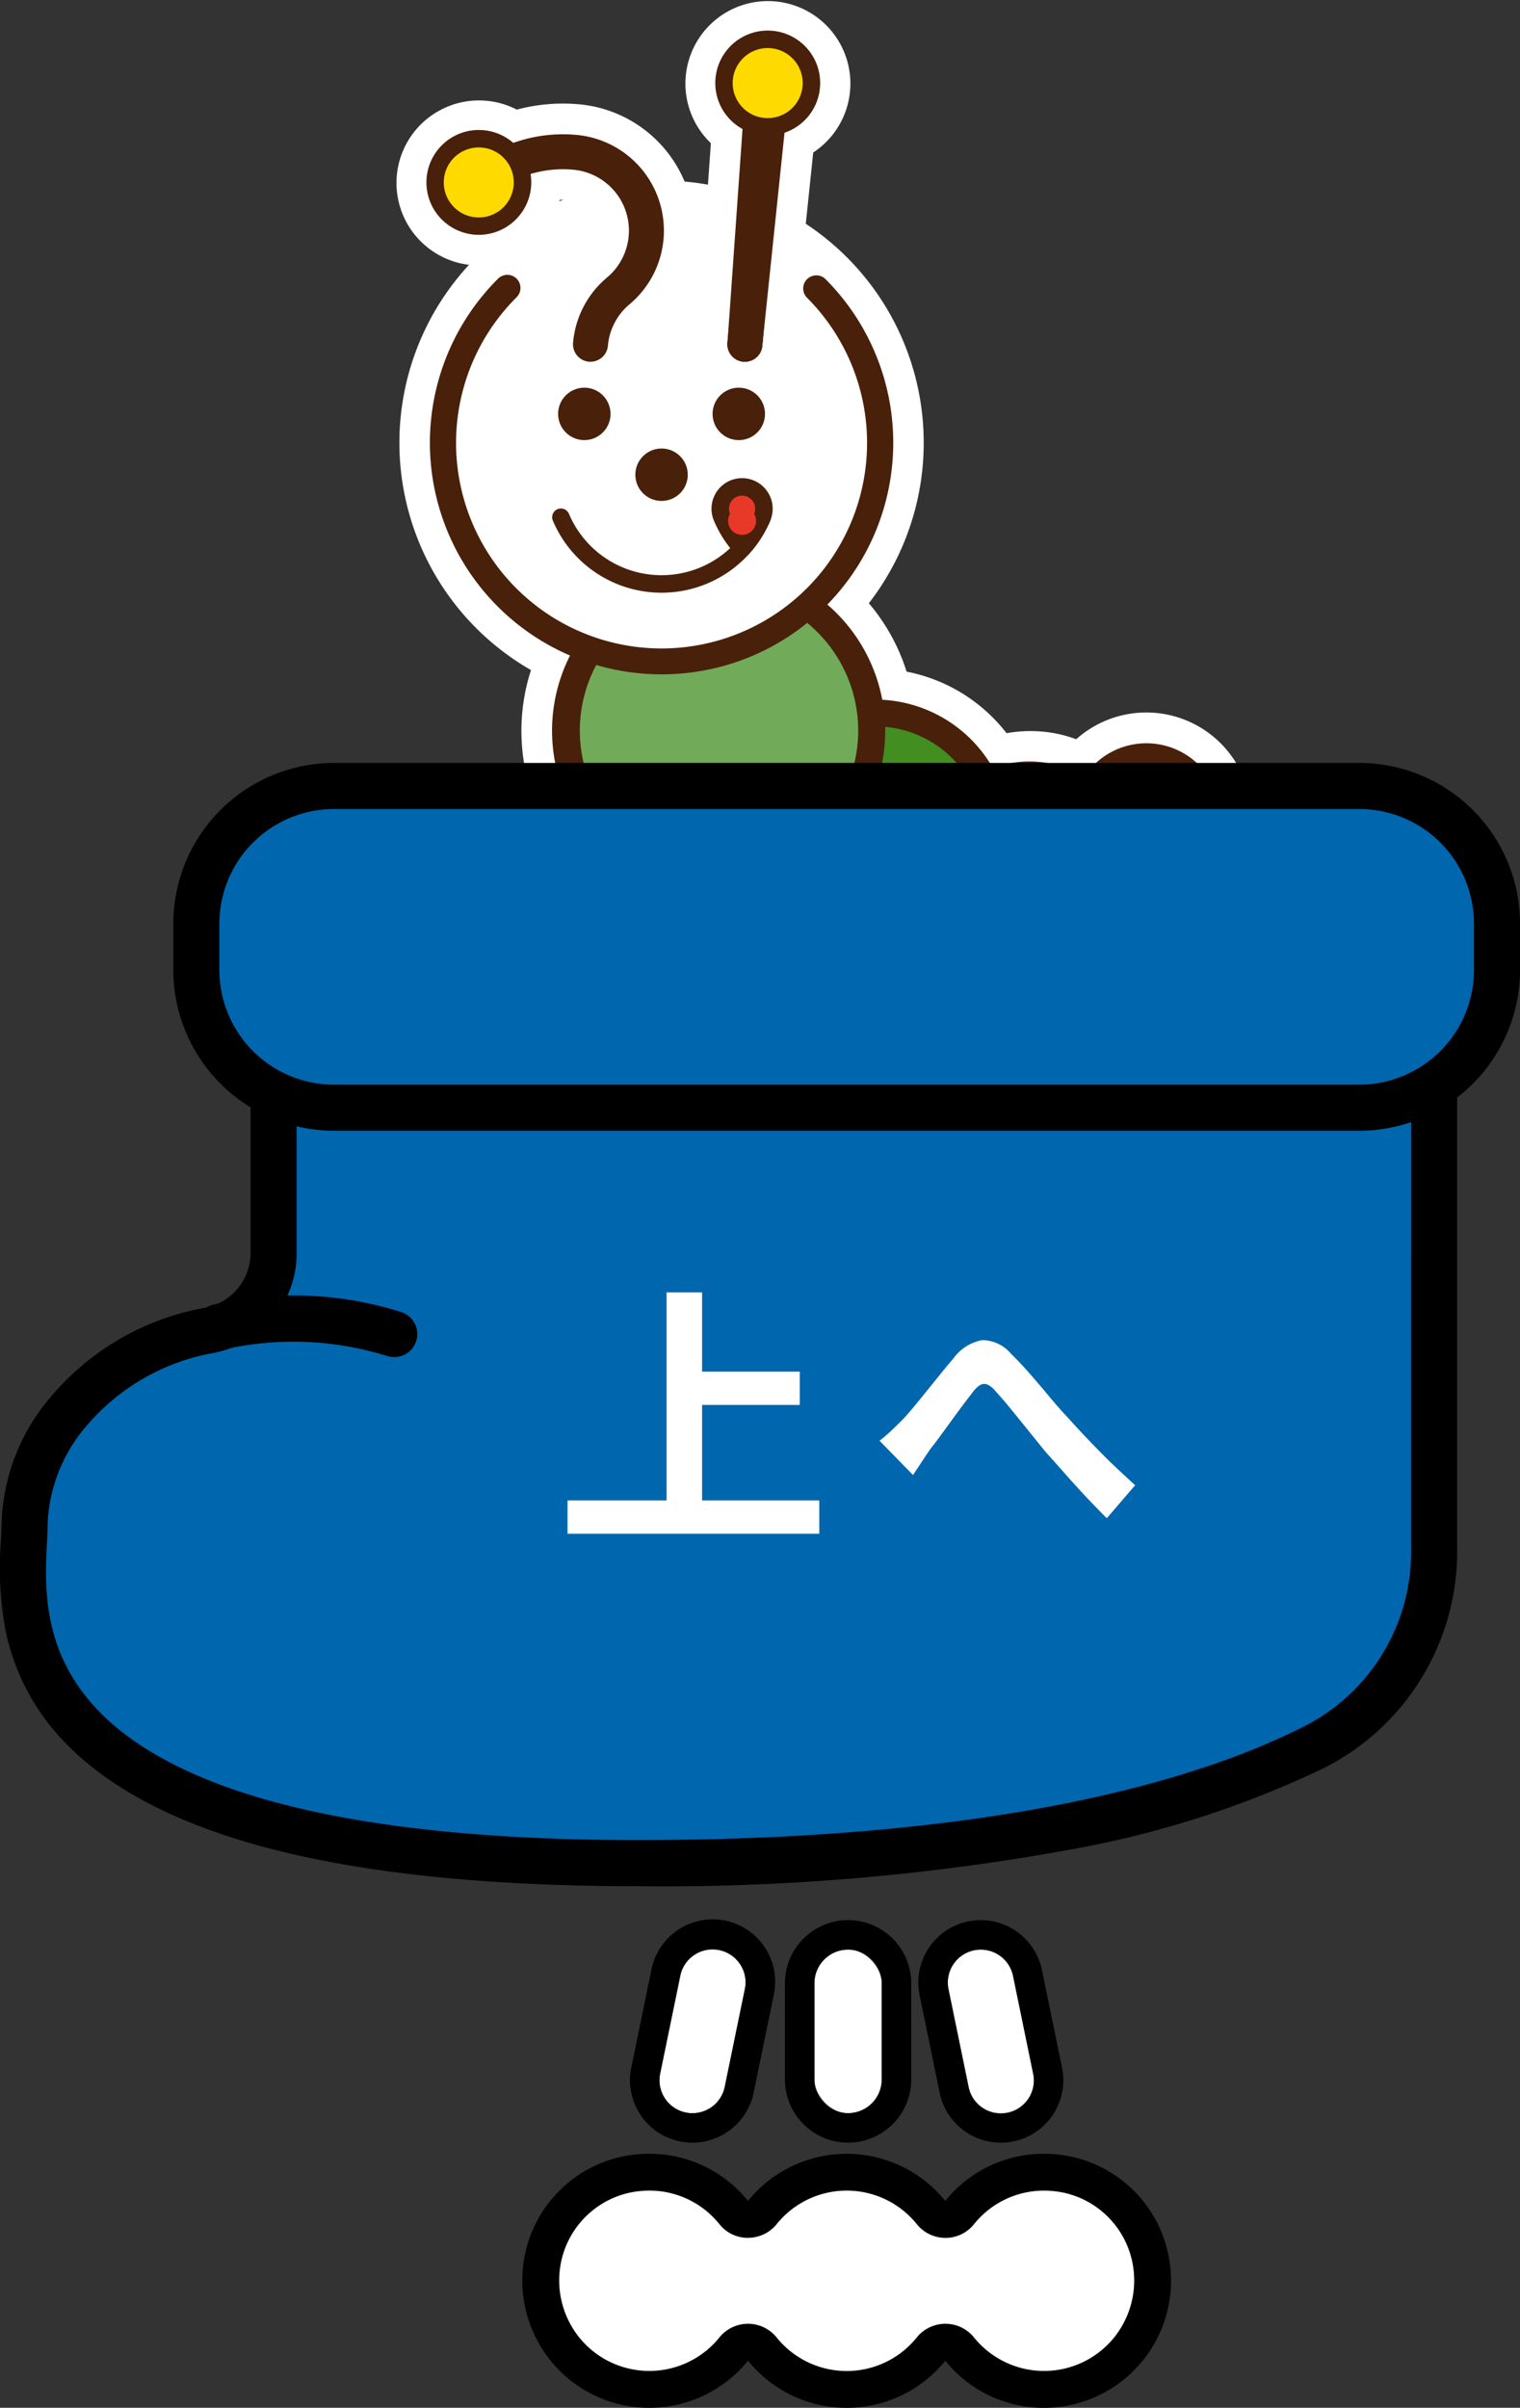 <svg xmlns="http://www.w3.org/2000/svg" width="82.5" height="130.668" viewBox="0 0 82.5 130.668"><rect x="0" y="0" width="82.5" height="130.668" fill="#333333" stroke="none"/><g transform="translate(-1224.75 -963.318)"><path d="M1286.979,1013.4a5.708,5.708,0,1,1,2.178-.437A5.688,5.688,0,0,1,1286.979,1013.4Zm0-6.644a.946.946,0,1,0,.366.072A.973.973,0,0,0,1286.976,1006.754Z" fill="#fff"/><path d="M1280.64,1017.689a7.434,7.434,0,0,1-1.45-.144,7.352,7.352,0,0,1,2.869-14.421h0a7.354,7.354,0,0,1-1.419,14.565Zm-.021-9.964a2.618,2.618,0,1,0,.515.051h0A2.653,2.653,0,0,0,1280.619,1007.725Z" fill="#fff"/><path d="M1272.232,1017.684a9.041,9.041,0,1,1,1.777-.176A9.083,9.083,0,0,1,1272.232,1017.684Zm.028-13.285a4.378,4.378,0,0,0-.842.083,4.252,4.252,0,1,0,.842-.083Z" fill="#fff"/><path d="M1263.75,1013.679a10.7,10.7,0,1,1,2.1-.208A10.815,10.815,0,0,1,1263.75,1013.679Zm.034-16.606a5.956,5.956,0,0,0-1.169.116,5.9,5.9,0,1,0,1.169-.116Z" fill="#fff"/><path d="M1260.657,1001.574a14.229,14.229,0,1,1,10.062-4.168A14.136,14.136,0,0,1,1260.657,1001.574Zm0-23.716a9.485,9.485,0,1,0,6.708,2.778A9.427,9.427,0,0,0,1260.657,977.858Z" fill="#fff"/><path d="M1265.183,984.608c-.076,0-.153,0-.23-.01a2.609,2.609,0,0,1-2.372-2.826l1.24-14.175a2.609,2.609,0,1,1,5.2.455l-1.24,14.175A2.609,2.609,0,0,1,1265.183,984.608Z" fill="#fff"/><path d="M1265.183,984.608a2.535,2.535,0,0,1-.274-.014,2.609,2.609,0,0,1-2.324-2.865l1.477-14.155a2.609,2.609,0,1,1,5.189.542l-1.476,14.154A2.61,2.61,0,0,1,1265.183,984.608Z" fill="#fff"/><path d="M1265.183,984.608c-.062,0-.124,0-.187-.006a2.609,2.609,0,0,1-2.418-2.787l1-14.2a2.608,2.608,0,1,1,5.2.368l-1,14.2A2.608,2.608,0,0,1,1265.183,984.608Z" fill="#fff"/><path d="M1266.428,972.331c-.133,0-.266-.006-.4-.018a4.477,4.477,0,1,1,.4.018Zm-.008-4.744a.238.238,0,0,0-.236.217.238.238,0,0,0,.389.2.23.23,0,0,0,.084-.161h0a.238.238,0,0,0-.216-.257Z" fill="#fff"/><path d="M1256.8,984.608c-.076,0-.153,0-.23-.01a2.609,2.609,0,0,1-2.372-2.826,6.865,6.865,0,0,1,2.431-4.669,1.641,1.641,0,0,0,.587-1.127,1.663,1.663,0,0,0-.9-1.623,1.632,1.632,0,0,0-.613-.175,4.474,4.474,0,0,0-3.289,1.037,2.609,2.609,0,1,1-3.354-4,9.7,9.7,0,0,1,7.1-2.238,6.876,6.876,0,0,1,3.822,12.12,1.642,1.642,0,0,0-.587,1.127A2.609,2.609,0,0,1,1256.8,984.608Z" fill="#fff"/><path d="M1250.746,977.723c-.132,0-.266-.006-.4-.018a4.477,4.477,0,1,1,.4.018Zm-.009-4.744a.239.239,0,0,0-.235.216.233.233,0,0,0,.055.174.226.226,0,0,0,.161.083.237.237,0,0,0,.257-.215h0a.228.228,0,0,0-.055-.173.231.231,0,0,0-.161-.084Z" fill="#fff"/><path d="M1285.708,1004.635a3.32,3.32,0,1,1-1.8,1.8A3.309,3.309,0,0,1,1285.708,1004.635Z" fill="#428e20"/><path d="M1286.979,1011.737a4.041,4.041,0,1,1,1.542-.309A4.024,4.024,0,0,1,1286.979,1011.737Zm0-6.644a2.615,2.615,0,1,0,1,.2A2.593,2.593,0,0,0,1286.979,1005.093Z" fill="#49200a"/><path d="M1281.6,1005.45a4.981,4.981,0,1,1-3.738.744A4.966,4.966,0,0,1,1281.6,1005.45Z" fill="#a0c68f"/><path d="M1280.636,1016.028a5.693,5.693,0,1,1,1.1-11.276h0a5.693,5.693,0,0,1-1.1,11.276Zm-.02-9.963a4.28,4.28,0,1,0,.841.083A4.288,4.288,0,0,0,1280.616,1006.065Z" fill="#49200a"/><path d="M1275.94,1003.148a6.638,6.638,0,1,1-4.985-.992A6.621,6.621,0,0,1,1275.94,1003.148Z" fill="#428e20"/><path d="M1272.236,1016.023a7.37,7.37,0,1,1,1.449-.143A7.43,7.43,0,0,1,1272.236,1016.023Zm.027-13.285a6.031,6.031,0,0,0-1.169.116,5.9,5.9,0,1,0,1.169-.116Z" fill="#49200a"/><path d="M1271.913,1001.384a8.3,8.3,0,1,1-3.53-5.282A8.272,8.272,0,0,1,1271.913,1001.384Z" fill="#71aa58"/><path d="M1263.753,1012.018a9.041,9.041,0,1,1,1.777-.176A9.086,9.086,0,0,1,1263.753,1012.018Zm.034-16.606a7.68,7.68,0,0,0-1.5.148,7.555,7.555,0,1,0,1.5-.148Z" fill="#49200a"/><path d="M1272.515,987.344a11.859,11.859,0,1,1-3.473-8.384A11.82,11.82,0,0,1,1272.515,987.344Z" fill="#fff"/><path d="M1266.586,989.081a5.912,5.912,0,1,1-.466-2.308A5.915,5.915,0,0,1,1266.586,989.081Z" fill="none"/><path d="M1266.586,989.081a5.912,5.912,0,1,1-.466-2.308A5.915,5.915,0,0,1,1266.586,989.081Z" fill="none"/><path d="M1265.993,989.081a5.316,5.316,0,1,1-.419-2.077A5.317,5.317,0,0,1,1265.993,989.081Z" fill="none"/><path d="M1260.657,999.914a12.567,12.567,0,0,1-8.888-21.458.712.712,0,1,1,1.006,1.007,11.154,11.154,0,1,0,15.764,0,.712.712,0,0,1,1.006-1.007,12.566,12.566,0,0,1-8.888,21.458Z" fill="#49200a"/><circle cx="1.423" cy="1.423" r="1.423" transform="translate(1259.234 987.658)" fill="#49200a"/><circle cx="1.423" cy="1.423" r="1.423" transform="translate(1263.426 984.357)" fill="#49200a"/><circle cx="1.423" cy="1.423" r="1.423" transform="translate(1255.042 984.357)" fill="#49200a"/><path d="M1260.657,995.484a6.407,6.407,0,0,1-5.9-3.911.474.474,0,0,1,.874-.369,5.458,5.458,0,0,0,10.052,0,.474.474,0,0,1,.874.369,6.4,6.4,0,0,1-5.9,3.911Z" fill="#49200a"/><path d="M1266.213,990.927a1.186,1.186,0,0,0-2.024-.838,1.187,1.187,0,0,0-.254.377,1.191,1.191,0,0,0,0,.923,1.2,1.2,0,1,0,2.185,0A1.182,1.182,0,0,0,1266.213,990.927Z" fill="#e83828"/><path d="M1265.027,993.561a.474.474,0,0,1-.349-.153,6.379,6.379,0,0,1-1.18-1.835,1.661,1.661,0,0,1,.883-2.175,1.661,1.661,0,0,1,2.176.883,1.659,1.659,0,0,1,0,1.292,6.38,6.38,0,0,1-1.18,1.835A.474.474,0,0,1,1265.027,993.561Zm0-3.345a.7.7,0,0,0-.276.055.726.726,0,0,0-.227.153.713.713,0,0,0-.152.78.759.759,0,1,0,1.311,0,.713.713,0,0,0,0-.554.721.721,0,0,0-.379-.379A.7.7,0,0,0,1265.027,990.216Z" fill="#49200a"/><path d="M1265.181,982.948l-.084,0a.948.948,0,0,1-.862-1.028l1.24-14.175a.949.949,0,1,1,1.89.165l-1.24,14.175A.948.948,0,0,1,1265.181,982.948Z" fill="#49200a"/><path d="M1265.181,982.948a.814.814,0,0,1-.1-.005.948.948,0,0,1-.845-1.042l1.476-14.155a.949.949,0,0,1,1.887.2l-1.476,14.155A.949.949,0,0,1,1265.181,982.948Z" fill="#49200a"/><path d="M1265.181,982.948l-.068,0a.949.949,0,0,1-.879-1.013l1-14.2a.948.948,0,1,1,1.892.133l-1,14.2A.949.949,0,0,1,1265.181,982.948Z" fill="#49200a"/><circle cx="2.372" cy="2.372" r="2.372" transform="translate(1264.049 965.453)" fill="#ffda01"/><path d="M1266.425,970.67c-.084,0-.168,0-.252-.011a2.846,2.846,0,1,1,3.082-2.587h0a2.845,2.845,0,0,1-2.83,2.6Zm-.008-4.743a1.9,1.9,0,1,0,1.893,2.062h0a1.9,1.9,0,0,0-1.725-2.055C1266.529,965.929,1266.473,965.927,1266.417,965.927Z" fill="#49200a"/><path d="M1256.8,982.948c-.027,0-.055,0-.083,0a.95.95,0,0,1-.863-1.028,5.2,5.2,0,0,1,1.844-3.542,3.319,3.319,0,0,0-1.845-5.851,6.138,6.138,0,0,0-4.5,1.419.949.949,0,1,1-1.22-1.453,8.041,8.041,0,0,1,5.886-1.856,5.216,5.216,0,0,1,2.9,9.194,3.306,3.306,0,0,0-1.174,2.254A.948.948,0,0,1,1256.8,982.948Z" fill="#49200a"/><circle cx="2.372" cy="2.372" r="2.372" transform="translate(1248.367 970.845)" fill="#ffda01"/><path d="M1250.741,976.062c-.083,0-.166,0-.25-.011a2.845,2.845,0,1,1,3.083-2.587h0A2.85,2.85,0,0,1,1250.741,976.062Zm-.006-4.743a1.9,1.9,0,1,0,1.894,2.062h0a1.9,1.9,0,0,0-1.725-2.055C1250.847,971.321,1250.791,971.319,1250.735,971.319Z" fill="#49200a"/><path d="M1239.6,1009.031v22.316a4.266,4.266,0,0,1-3.472,4.166c-6.92,1.376-10.04,6.772-10.04,10.4,0,4.191-3.507,18.515,33.22,18.515,19.747,0,30.771-3.263,36.743-6.28a11.91,11.91,0,0,0,6.538-10.637v-38.482Z" fill="#0066ad"/><path d="M1239.6,1007.781h62.989a1.25,1.25,0,0,1,1.25,1.25v38.482a13.16,13.16,0,0,1-7.224,11.753,53.508,53.508,0,0,1-13.525,4.382,123.21,123.21,0,0,1-23.782,2.033c-8.449,0-15.433-.765-20.758-2.274-4.56-1.292-8.032-3.168-10.322-5.576a12.249,12.249,0,0,1-3.184-6.062,18.785,18.785,0,0,1-.242-4.887c.019-.377.035-.7.035-.966a11.052,11.052,0,0,1,2.715-6.846,14.2,14.2,0,0,1,8.332-4.782,3.033,3.033,0,0,0,2.466-2.94v-22.316A1.25,1.25,0,0,1,1239.6,1007.781Zm61.739,2.5h-60.489v21.066a5.461,5.461,0,0,1-1.276,3.5,5.621,5.621,0,0,1-3.2,1.889,11.73,11.73,0,0,0-6.9,3.93,8.654,8.654,0,0,0-2.135,5.246c0,.327-.019.7-.039,1.092-.119,2.352-.3,5.906,2.74,9.1,1.976,2.078,5.069,3.725,9.192,4.893,5.1,1.446,11.858,2.179,20.077,2.179,19.848,0,30.63-3.342,36.179-6.146a10.613,10.613,0,0,0,5.852-9.521Z"/><rect width="70.593" height="17.458" rx="7.468" transform="translate(1235.407 1005.973)" fill="#0066ad"/><path d="M7.468-1.25H63.126a8.728,8.728,0,0,1,8.718,8.718V9.991a8.728,8.728,0,0,1-8.718,8.718H7.468A8.728,8.728,0,0,1-1.25,9.991V7.468A8.728,8.728,0,0,1,7.468-1.25ZM63.126,16.208a6.225,6.225,0,0,0,6.218-6.218V7.468A6.225,6.225,0,0,0,63.126,1.25H7.468A6.225,6.225,0,0,0,1.25,7.468V9.991a6.225,6.225,0,0,0,6.218,6.218Z" transform="translate(1235.407 1005.973)"/><path d="M1255.554,1044.746h13.664v1.808h-13.664Zm5.376-11.29h1.926v12.291h-1.926Zm1.015,4.3h6.213v1.807h-6.213Z" fill="#fff"/><path d="M1272.489,1041.506q.344-.268.635-.545t.635-.62q.253-.268.582-.665c.218-.263.453-.55.7-.858l.754-.934c.254-.313.495-.6.724-.873a2.472,2.472,0,0,1,1.538-.964,2.051,2.051,0,0,1,1.569.74q.507.492,1.053,1.12t1.067,1.254q.523.627.971,1.1.359.4.769.837t.873.911q.464.477.971.955t1.031.956l-1.539,1.792q-.522-.522-1.1-1.135t-1.143-1.254q-.56-.642-1.053-1.18-.449-.552-.948-1.172t-.964-1.188q-.462-.567-.821-.955a1.218,1.218,0,0,0-.455-.374.451.451,0,0,0-.389.03,1.366,1.366,0,0,0-.4.388q-.225.285-.516.672t-.612.829l-.619.852q-.3.411-.553.724-.255.374-.5.747c-.165.249-.312.472-.441.672Z" fill="#fff"/><path d="M1236.6,1035.341a18.118,18.118,0,0,1,9.543.374" fill="#0066ad"/><path d="M1246.143,1036.965a1.253,1.253,0,0,1-.364-.054,17.093,17.093,0,0,0-8.83-.37,1.25,1.25,0,0,1-.7-2.4,19.29,19.29,0,0,1,10.26.377,1.25,1.25,0,0,1-.363,2.447Z"/><path d="M1282.757,1081.346a5.893,5.893,0,0,0-5.927,2.047.989.989,0,0,1-1.55-.009,5.882,5.882,0,0,0-9.153,0,.989.989,0,0,1-1.55.009,5.894,5.894,0,1,0-.008,7.407,1,1,0,0,1,1.559,0,5.882,5.882,0,0,0,9.151,0,1,1,0,0,1,1.559,0,5.9,5.9,0,1,0,5.919-9.454Z" fill="#fff"/><path d="M1259.994,1080.2a6.86,6.86,0,0,1,5.354,2.56v0a6.882,6.882,0,0,1,10.707,0v0a6.859,6.859,0,0,1,5.354-2.559h0a7.231,7.231,0,0,1,1.561.173,6.854,6.854,0,0,1,5.177,5.231,6.9,6.9,0,0,1-6.738,8.385,6.858,6.858,0,0,1-5.352-2.557s0,0,0,0a6.882,6.882,0,0,1-10.705,0s0,0-.005,0a6.889,6.889,0,0,1-10.71,0,6.937,6.937,0,0,1-1.38-5.831,6.855,6.855,0,0,1,5.179-5.231A7.225,7.225,0,0,1,1259.994,1080.2Zm5.349,4.566a1.977,1.977,0,0,1-1.545-.743,4.868,4.868,0,0,0-3.8-1.823,5.231,5.231,0,0,0-1.128.125,4.865,4.865,0,0,0-3.654,3.691,4.945,4.945,0,0,0,.977,4.158,4.889,4.889,0,0,0,7.6,0,1.995,1.995,0,0,1,3.113,0,4.882,4.882,0,0,0,7.6,0,1.995,1.995,0,0,1,3.113,0,4.888,4.888,0,0,0,7.6,0,4.943,4.943,0,0,0,.976-4.157,4.863,4.863,0,0,0-3.652-3.691,5.235,5.235,0,0,0-1.129-.125,4.866,4.866,0,0,0-3.8,1.824,1.98,1.98,0,0,1-1.546.742,2,2,0,0,1-1.561-.75,4.882,4.882,0,0,0-7.6,0A2,2,0,0,1,1265.344,1084.763Z"/><rect width="3.655" height="8.877" rx="1.827" transform="translate(1268.953 1069.121)" fill="#fff"/><path d="M1.827,0A1.827,1.827,0,0,0,0,1.827V7.049a1.827,1.827,0,1,0,3.655,0V1.827A1.827,1.827,0,0,0,1.827,0m0-1.6A3.431,3.431,0,0,1,5.255,1.827V7.049a3.427,3.427,0,1,1-6.855,0V1.827A3.431,3.431,0,0,1,1.827-1.6Z" transform="translate(1268.953 1069.121)"/><path d="M1262.334,1078h0a1.789,1.789,0,0,1-1.753-2.151l1.09-5.3a1.79,1.79,0,0,1,1.753-1.429h0a1.79,1.79,0,0,1,1.753,2.151l-1.09,5.3A1.791,1.791,0,0,1,1262.334,1078Z" fill="#fff"/><path d="M1262.334,1078a1.791,1.791,0,0,0,1.753-1.429l1.09-5.3a1.79,1.79,0,1,0-3.506-.722l-1.09,5.3a1.789,1.789,0,0,0,1.753,2.151m0,1.6a3.389,3.389,0,0,1-3.32-4.074l1.09-5.3a3.39,3.39,0,1,1,6.64,1.368l-1.09,5.3A3.4,3.4,0,0,1,1262.334,1079.6Z"/><path d="M1277.983,1069.121h0a1.79,1.79,0,0,0-1.753,2.151l1.09,5.3a1.79,1.79,0,0,0,1.753,1.429h0a1.789,1.789,0,0,0,1.753-2.151l-1.09-5.3A1.791,1.791,0,0,0,1277.983,1069.121Z" fill="#fff"/><path d="M1277.983,1069.121a1.79,1.79,0,0,0-1.753,2.151l1.09,5.3a1.79,1.79,0,1,0,3.506-.722l-1.09-5.3a1.791,1.791,0,0,0-1.753-1.429m0-1.6a3.4,3.4,0,0,1,3.32,2.705l1.09,5.3a3.39,3.39,0,1,1-6.641,1.367l-1.09-5.3a3.39,3.39,0,0,1,3.32-4.073Z"/></g></svg>